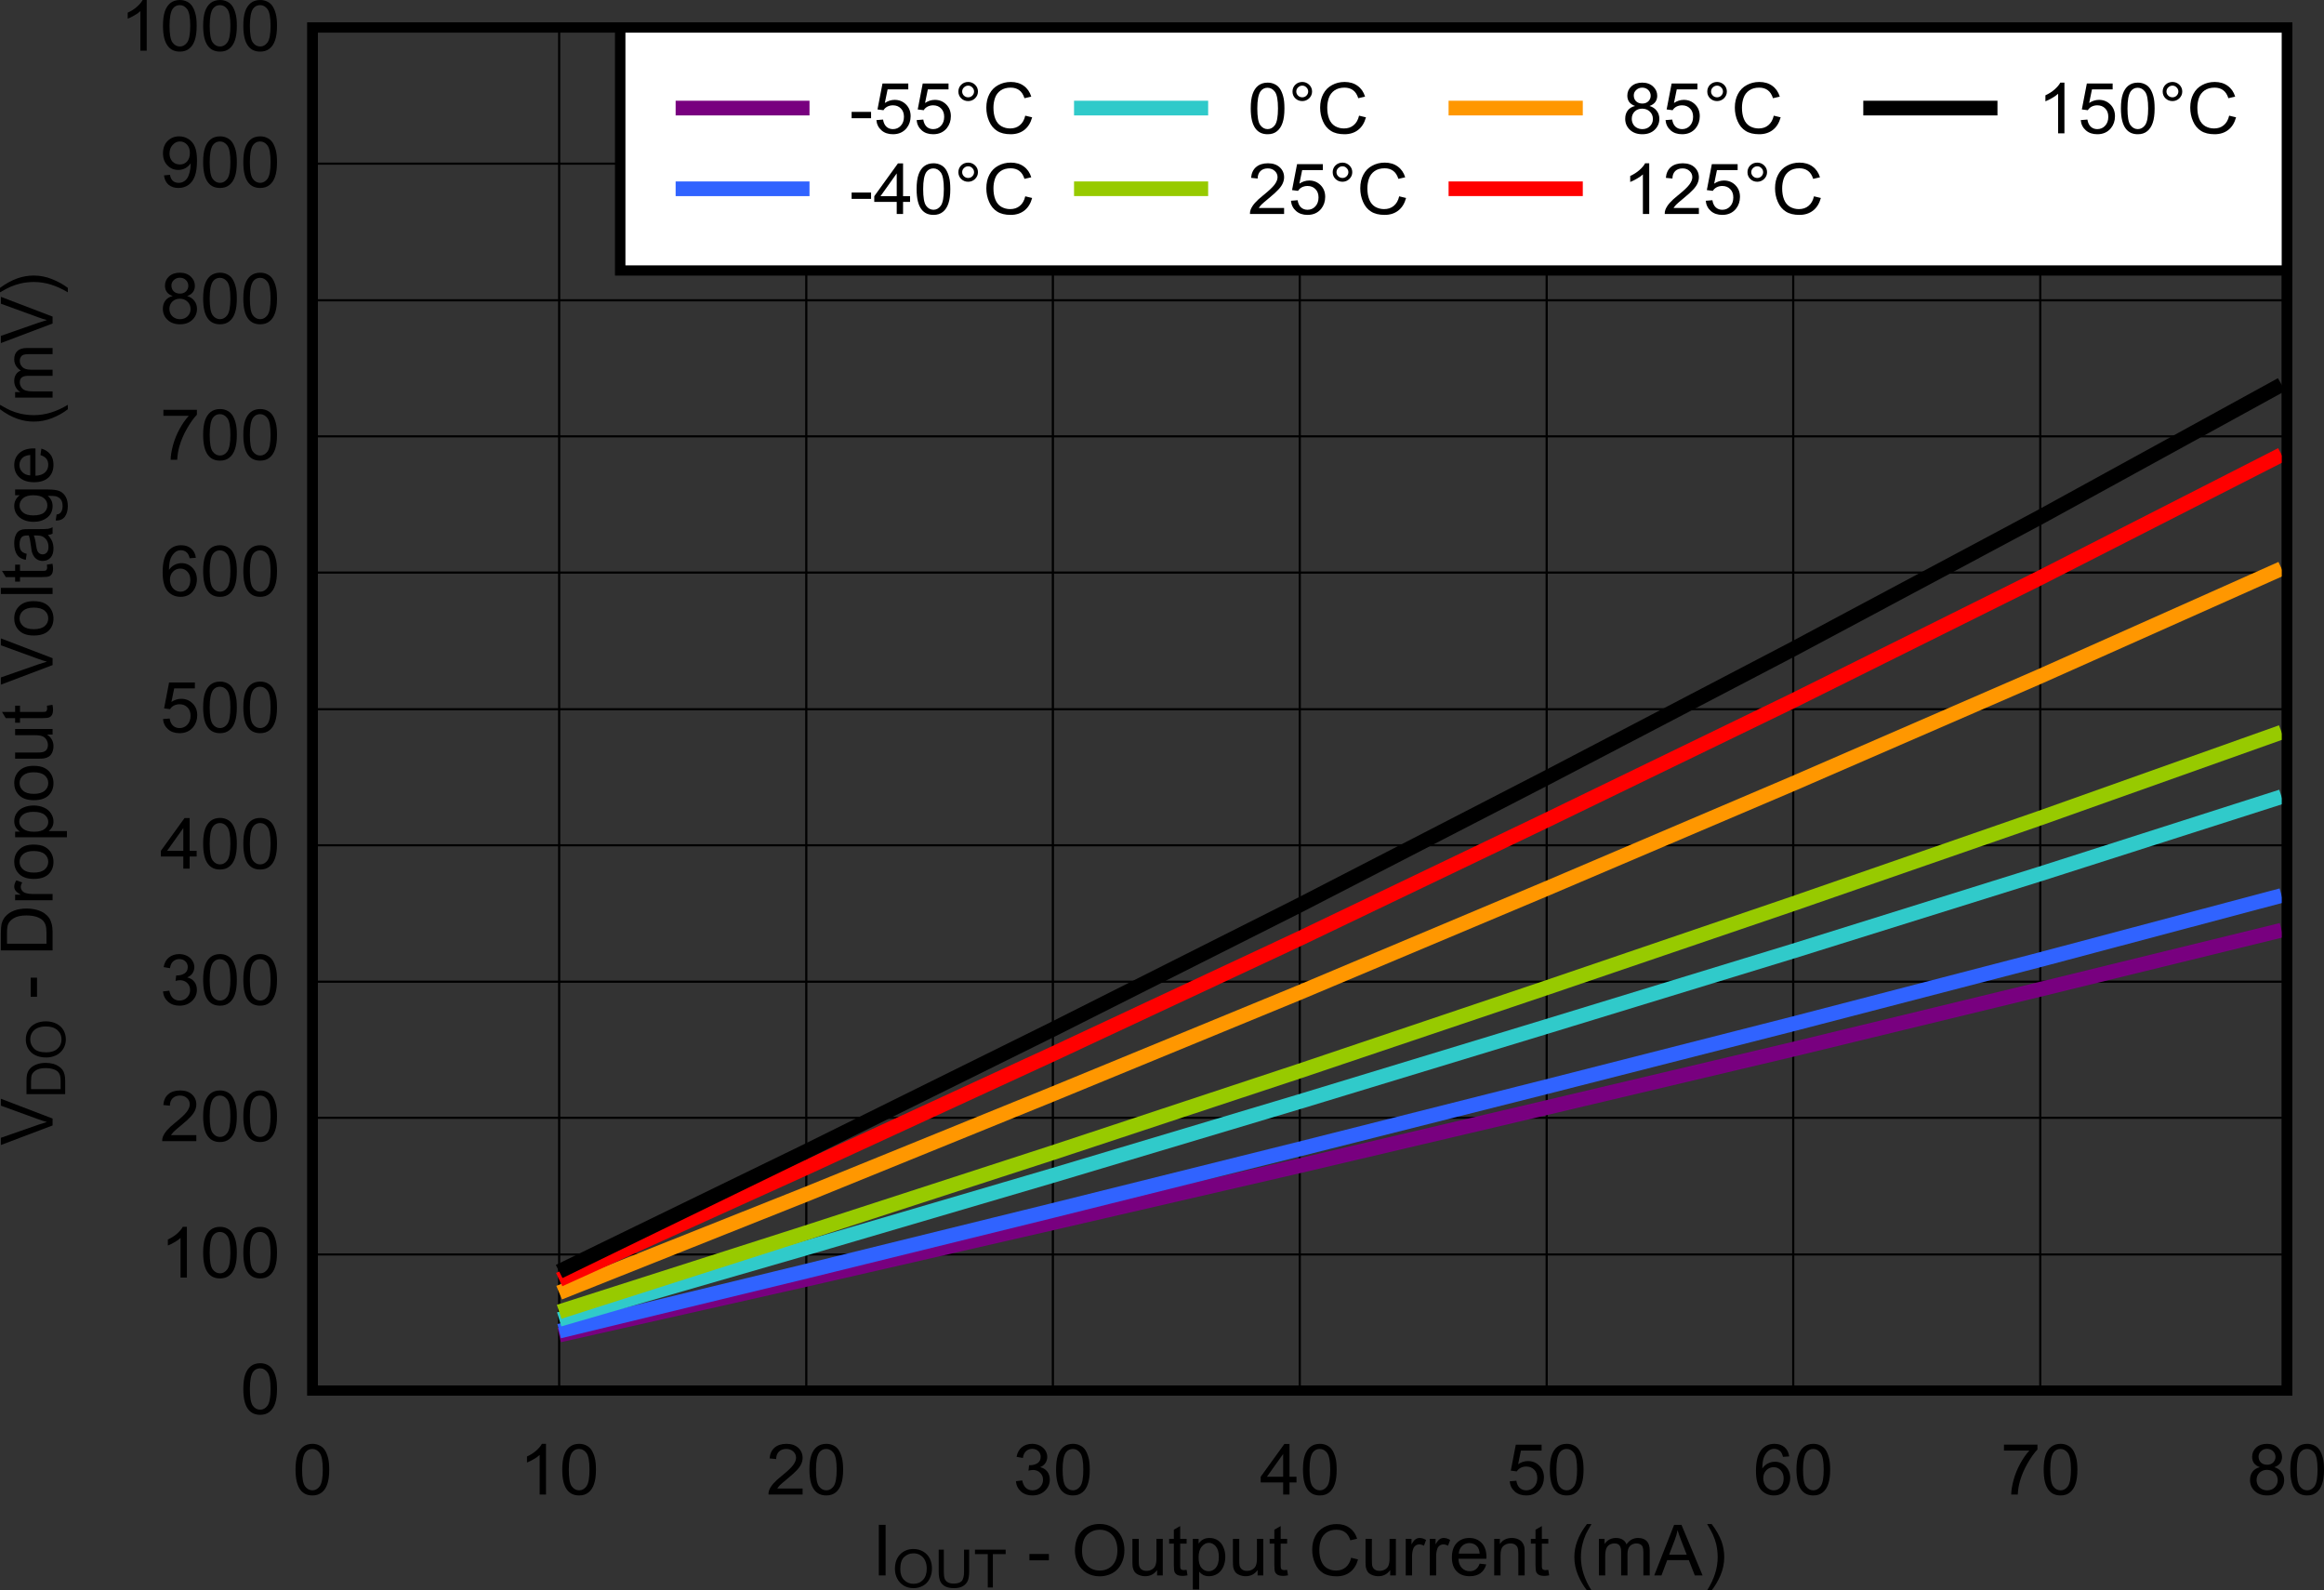 <?xml version="1.0" encoding="UTF-8" standalone="no"?>
<svg
   xmlns:dc="http://purl.org/dc/elements/1.1/"
   xmlns:cc="http://creativecommons.org/ns#"
   xmlns:rdf="http://www.w3.org/1999/02/22-rdf-syntax-ns#"
   xmlns:svg="http://www.w3.org/2000/svg"
   xmlns="http://www.w3.org/2000/svg"
   xmlns:xlink="http://www.w3.org/1999/xlink"
   xmlns:sodipodi="http://sodipodi.sourceforge.net/DTD/sodipodi-0.dtd"
   xmlns:inkscape="http://www.inkscape.org/namespaces/inkscape"
   sodipodi:docname="D003_TPS715X.pdf"
   id="svg584"
   version="1.2"
   viewBox="0 0 326.564 223.417"
   height="223.417pt"
   width="326.564pt">
  <rect x="0" y="0" width="326.564" height="223.417" fill="#333333" stroke="none"/>
  <sodipodi:namedview
     id="namedview586"
     inkscape:window-height="480"
     inkscape:window-width="640"
     inkscape:pageshadow="2"
     inkscape:pageopacity="0"
     guidetolerance="10"
     gridtolerance="10"
     objecttolerance="10"
     borderopacity="1"
     bordercolor="#666666"
     pagecolor="#ffffff" />
  <defs
     id="defs157">
    <g
       id="g155">
      <symbol
         id="glyph0-0"
         overflow="visible">
        <path
           inkscape:connector-curvature="0"
           id="path2"
           d="M 1.266,0 V -6.203 H 6.344 V 0 Z m 0.156,-0.156 H 6.188 V -6.047 H 1.422 Z m 0,0"
           style="stroke:none" />
      </symbol>
      <symbol
         id="glyph0-1"
         overflow="visible">
        <path
           inkscape:connector-curvature="0"
           id="path5"
           d="M 0.953,0 V -7.109 H 1.906 V 0 Z m 0,0"
           style="stroke:none" />
      </symbol>
      <symbol
         id="glyph0-2"
         overflow="visible">
        <path
           inkscape:connector-curvature="0"
           id="path8"
           d=""
           style="stroke:none" />
      </symbol>
      <symbol
         id="glyph0-3"
         overflow="visible">
        <path
           inkscape:connector-curvature="0"
           id="path11"
           d="M 0.328,-2.125 V -3.016 H 3.062 V -2.125 Z m 0,0"
           style="stroke:none" />
      </symbol>
      <symbol
         id="glyph0-4"
         overflow="visible">
        <path
           inkscape:connector-curvature="0"
           id="path14"
           d="m 0.484,-3.453 c 0,-1.184 0.32,-2.113 0.969,-2.781 0.652,-0.664 1.492,-1 2.516,-1 0.676,0 1.281,0.164 1.812,0.484 0.539,0.312 0.953,0.754 1.234,1.312 0.277,0.555 0.422,1.184 0.422,1.891 0,0.719 -0.152,1.367 -0.453,1.938 -0.293,0.574 -0.711,1.008 -1.25,1.297 C 5.191,-0.02 4.602,0.125 3.969,0.125 3.281,0.125 2.664,-0.035 2.125,-0.359 1.594,-0.68 1.184,-1.125 0.906,-1.688 0.625,-2.246 0.484,-2.836 0.484,-3.453 Z m 1,0.016 c 0,0.855 0.234,1.527 0.703,2.016 0.465,0.492 1.062,0.734 1.781,0.734 0.715,0 1.312,-0.242 1.781,-0.734 0.465,-0.496 0.703,-1.207 0.703,-2.125 0,-0.57 -0.102,-1.07 -0.297,-1.5 C 5.957,-5.48 5.664,-5.82 5.281,-6.062 4.895,-6.301 4.461,-6.422 3.984,-6.422 c -0.688,0 -1.277,0.23 -1.766,0.688 -0.492,0.461 -0.734,1.227 -0.734,2.297 z m 0,0"
           style="stroke:none" />
      </symbol>
      <symbol
         id="glyph0-5"
         overflow="visible">
        <path
           inkscape:connector-curvature="0"
           id="path17"
           d="m 4.125,0 v -0.75 c -0.418,0.574 -0.977,0.859 -1.672,0.859 -0.312,0 -0.605,-0.059 -0.875,-0.172 C 1.305,-0.176 1.102,-0.32 0.969,-0.5 0.844,-0.676 0.754,-0.891 0.703,-1.141 0.672,-1.316 0.656,-1.586 0.656,-1.953 v -3.188 h 0.891 v 2.844 c 0,0.461 0.016,0.77 0.047,0.922 0.059,0.23 0.18,0.414 0.359,0.547 0.184,0.125 0.41,0.188 0.672,0.188 0.27,0 0.52,-0.062 0.75,-0.188 0.238,-0.133 0.406,-0.316 0.5,-0.547 0.102,-0.238 0.156,-0.578 0.156,-1.016 v -2.75 H 4.922 V 0 Z m 0,0"
           style="stroke:none" />
      </symbol>
      <symbol
         id="glyph0-6"
         overflow="visible">
        <path
           inkscape:connector-curvature="0"
           id="path20"
           d="M 2.625,-0.781 2.75,-0.016 C 2.5,0.035 2.273,0.062 2.078,0.062 1.754,0.062 1.496,0.012 1.312,-0.078 1.133,-0.18 1.008,-0.312 0.938,-0.469 0.863,-0.633 0.828,-0.977 0.828,-1.5 v -2.969 h -0.656 v -0.672 h 0.656 v -1.281 L 1.719,-6.938 v 1.797 H 2.625 V -4.469 H 1.719 v 3.016 c 0,0.25 0.016,0.414 0.047,0.484 0.027,0.062 0.082,0.117 0.156,0.156 0.07,0.043 0.176,0.062 0.312,0.062 0.09,0 0.223,-0.008 0.391,-0.031 z m 0,0"
           style="stroke:none" />
      </symbol>
      <symbol
         id="glyph0-7"
         overflow="visible">
        <path
           inkscape:connector-curvature="0"
           id="path23"
           d="m 0.672,1.969 v -7.109 h 0.812 V -4.469 C 1.668,-4.738 1.883,-4.938 2.125,-5.062 c 0.246,-0.133 0.547,-0.203 0.891,-0.203 0.445,0 0.844,0.117 1.188,0.344 0.34,0.23 0.598,0.555 0.766,0.969 0.176,0.406 0.266,0.855 0.266,1.344 0,0.523 -0.102,0.996 -0.297,1.422 C 4.75,-0.77 4.473,-0.445 4.109,-0.219 3.742,0 3.355,0.109 2.953,0.109 2.648,0.109 2.379,0.051 2.141,-0.062 1.91,-0.184 1.715,-0.344 1.562,-0.531 v 2.5 z m 0.812,-4.516 c 0,0.668 0.133,1.164 0.406,1.484 0.27,0.312 0.602,0.469 1,0.469 0.395,0 0.734,-0.16 1.016,-0.484 0.277,-0.332 0.422,-0.844 0.422,-1.531 0,-0.652 -0.145,-1.145 -0.422,-1.469 -0.273,-0.332 -0.602,-0.5 -0.984,-0.5 -0.375,0 -0.711,0.18 -1,0.531 -0.293,0.344 -0.438,0.848 -0.438,1.5 z m 0,0"
           style="stroke:none" />
      </symbol>
      <symbol
         id="glyph0-8"
         overflow="visible">
        <path
           inkscape:connector-curvature="0"
           id="path26"
           d="M 5.969,-2.484 6.938,-2.25 C 6.727,-1.477 6.363,-0.887 5.844,-0.484 5.32,-0.078 4.68,0.125 3.922,0.125 3.141,0.125 2.504,-0.031 2.016,-0.344 1.523,-0.652 1.148,-1.109 0.891,-1.703 0.629,-2.293 0.5,-2.93 0.5,-3.609 c 0,-0.738 0.145,-1.379 0.438,-1.922 0.289,-0.551 0.703,-0.969 1.234,-1.25 0.527,-0.289 1.117,-0.438 1.766,-0.438 0.727,0 1.336,0.184 1.828,0.547 0.496,0.355 0.848,0.863 1.047,1.516 L 5.859,-4.938 C 5.691,-5.457 5.445,-5.832 5.125,-6.062 4.801,-6.301 4.398,-6.422 3.922,-6.422 c -0.562,0 -1.035,0.133 -1.406,0.391 -0.375,0.262 -0.645,0.617 -0.797,1.062 C 1.57,-4.531 1.5,-4.074 1.5,-3.609 c 0,0.605 0.086,1.133 0.266,1.578 0.176,0.449 0.453,0.789 0.828,1.016 0.383,0.219 0.801,0.328 1.25,0.328 0.539,0 0.992,-0.148 1.359,-0.453 0.371,-0.301 0.629,-0.75 0.766,-1.344 z m 0,0"
           style="stroke:none" />
      </symbol>
      <symbol
         id="glyph0-9"
         overflow="visible">
        <path
           inkscape:connector-curvature="0"
           id="path29"
           d="m 0.656,0 v -5.141 h 0.812 v 0.781 c 0.195,-0.363 0.383,-0.602 0.562,-0.719 0.176,-0.121 0.367,-0.188 0.578,-0.188 0.301,0 0.602,0.098 0.906,0.281 l -0.297,0.812 C 3,-4.293 2.777,-4.359 2.562,-4.359 c -0.199,0 -0.379,0.059 -0.531,0.172 -0.156,0.117 -0.27,0.273 -0.328,0.469 -0.105,0.312 -0.156,0.66 -0.156,1.031 V 0 Z m 0,0"
           style="stroke:none" />
      </symbol>
      <symbol
         id="glyph0-10"
         overflow="visible">
        <path
           inkscape:connector-curvature="0"
           id="path32"
           d="m 4.281,-1.656 0.922,0.109 C 5.055,-1.016 4.785,-0.602 4.391,-0.312 3.992,-0.031 3.488,0.109 2.875,0.109 c -0.773,0 -1.383,-0.227 -1.828,-0.688 C 0.598,-1.043 0.375,-1.695 0.375,-2.531 c 0,-0.863 0.223,-1.535 0.672,-2.016 0.457,-0.477 1.051,-0.719 1.781,-0.719 0.707,0 1.285,0.238 1.734,0.703 0.445,0.469 0.672,1.133 0.672,1.984 0,0.055 -0.008,0.133 -0.016,0.234 H 1.297 c 0.027,0.562 0.191,0.996 0.484,1.297 0.301,0.305 0.672,0.453 1.109,0.453 0.32,0 0.598,-0.082 0.828,-0.25 0.238,-0.176 0.426,-0.445 0.562,-0.812 z M 1.344,-3.062 h 2.938 C 4.238,-3.496 4.129,-3.828 3.953,-4.047 c -0.293,-0.332 -0.664,-0.5 -1.109,-0.5 -0.406,0 -0.754,0.137 -1.031,0.406 -0.281,0.273 -0.441,0.633 -0.469,1.078 z m 0,0"
           style="stroke:none" />
      </symbol>
      <symbol
         id="glyph0-11"
         overflow="visible">
        <path
           inkscape:connector-curvature="0"
           id="path35"
           d="M 0.672,0 V -5.141 H 1.469 v 0.734 c 0.383,-0.57 0.945,-0.859 1.688,-0.859 0.309,0 0.598,0.059 0.859,0.172 0.27,0.117 0.469,0.262 0.594,0.438 0.133,0.18 0.234,0.395 0.297,0.641 0.027,0.168 0.047,0.457 0.047,0.859 V 0 H 4.062 v -3.125 c 0,-0.352 -0.039,-0.617 -0.109,-0.797 C 3.879,-4.098 3.754,-4.238 3.578,-4.344 3.398,-4.445 3.191,-4.5 2.953,-4.5 2.578,-4.5 2.246,-4.379 1.969,-4.141 1.695,-3.91 1.562,-3.465 1.562,-2.812 V 0 Z m 0,0"
           style="stroke:none" />
      </symbol>
      <symbol
         id="glyph0-12"
         overflow="visible">
        <path
           inkscape:connector-curvature="0"
           id="path38"
           d="M 2.375,2.094 C 1.883,1.477 1.465,0.762 1.125,-0.047 0.781,-0.855 0.609,-1.703 0.609,-2.578 0.609,-3.336 0.738,-4.07 1,-4.781 c 0.289,-0.809 0.75,-1.625 1.375,-2.438 H 3.016 C 2.617,-6.551 2.352,-6.07 2.219,-5.781 2.02,-5.332 1.863,-4.867 1.75,-4.391 1.602,-3.785 1.531,-3.176 1.531,-2.562 c 0,1.555 0.492,3.102 1.484,4.656 z m 0,0"
           style="stroke:none" />
      </symbol>
      <symbol
         id="glyph0-13"
         overflow="visible">
        <path
           inkscape:connector-curvature="0"
           id="path41"
           d="M 0.672,0 V -5.141 H 1.469 v 0.719 C 1.633,-4.668 1.852,-4.875 2.125,-5.031 c 0.277,-0.152 0.594,-0.234 0.938,-0.234 0.395,0 0.719,0.086 0.969,0.25 0.246,0.156 0.422,0.379 0.516,0.656 0.414,-0.602 0.957,-0.906 1.625,-0.906 0.527,0 0.938,0.148 1.219,0.438 0.277,0.281 0.422,0.715 0.422,1.297 V 0 H 6.922 v -3.234 c 0,-0.352 -0.035,-0.602 -0.094,-0.75 -0.055,-0.152 -0.16,-0.281 -0.312,-0.375 C 6.359,-4.449 6.18,-4.5 5.984,-4.5 c -0.375,0 -0.691,0.121 -0.938,0.359 C 4.805,-3.898 4.688,-3.512 4.688,-2.984 V 0 H 3.797 v -3.344 c 0,-0.383 -0.074,-0.672 -0.219,-0.859 C 3.43,-4.398 3.191,-4.5 2.859,-4.5 c -0.25,0 -0.488,0.066 -0.703,0.188 C 1.945,-4.188 1.793,-3.996 1.703,-3.75 1.609,-3.5 1.562,-3.137 1.562,-2.672 V 0 Z m 0,0"
           style="stroke:none" />
      </symbol>
      <symbol
         id="glyph0-14"
         overflow="visible">
        <path
           inkscape:connector-curvature="0"
           id="path44"
           d="M -0.016,0 2.781,-7.109 H 3.812 L 6.781,0 H 5.688 L 4.844,-2.156 H 1.812 L 1,0 Z m 2.094,-2.922 h 2.469 L 3.781,-4.891 C 3.551,-5.48 3.379,-5.973 3.266,-6.359 3.18,-5.898 3.051,-5.445 2.875,-5 Z m 0,0"
           style="stroke:none" />
      </symbol>
      <symbol
         id="glyph0-15"
         overflow="visible">
        <path
           inkscape:connector-curvature="0"
           id="path47"
           d="M 1.25,2.094 H 0.609 C 1.598,0.539 2.094,-1.008 2.094,-2.562 2.094,-3.176 2.023,-3.781 1.891,-4.375 1.773,-4.852 1.613,-5.316 1.406,-5.766 1.281,-6.055 1.012,-6.539 0.609,-7.219 H 1.25 c 0.621,0.812 1.086,1.629 1.391,2.438 0.246,0.711 0.375,1.445 0.375,2.203 0,0.875 -0.176,1.723 -0.516,2.531 C 2.156,0.762 1.738,1.477 1.25,2.094 Z m 0,0"
           style="stroke:none" />
      </symbol>
      <symbol
         id="glyph0-16"
         overflow="visible">
        <path
           inkscape:connector-curvature="0"
           id="path50"
           d="m 0.422,-3.5 c 0,-0.84 0.086,-1.52 0.266,-2.031 C 0.863,-6.039 1.125,-6.43 1.469,-6.703 1.82,-6.98 2.266,-7.125 2.797,-7.125 c 0.383,0 0.723,0.082 1.016,0.234 0.301,0.148 0.547,0.367 0.734,0.656 0.184,0.293 0.332,0.648 0.438,1.062 0.113,0.406 0.172,0.965 0.172,1.672 0,0.836 -0.09,1.508 -0.266,2.016 -0.168,0.512 -0.43,0.91 -0.781,1.188 C 3.766,-0.016 3.324,0.125 2.797,0.125 2.086,0.125 1.535,-0.117 1.141,-0.609 0.66,-1.199 0.422,-2.164 0.422,-3.5 Z m 0.922,0 c 0,1.168 0.133,1.945 0.406,2.328 0.277,0.387 0.629,0.578 1.047,0.578 0.402,0 0.75,-0.191 1.031,-0.578 C 4.105,-1.566 4.25,-2.344 4.25,-3.5 4.25,-4.664 4.105,-5.441 3.828,-5.828 3.547,-6.211 3.195,-6.406 2.781,-6.406 c -0.406,0 -0.738,0.168 -0.984,0.5 C 1.492,-5.469 1.344,-4.664 1.344,-3.5 Z m 0,0"
           style="stroke:none" />
      </symbol>
      <symbol
         id="glyph0-17"
         overflow="visible">
        <path
           inkscape:connector-curvature="0"
           id="path53"
           d="M 3.781,0 H 2.891 V -5.562 C 2.672,-5.352 2.383,-5.148 2.031,-4.953 1.688,-4.754 1.379,-4.602 1.109,-4.5 V -5.344 C 1.605,-5.57 2.039,-5.848 2.406,-6.172 2.777,-6.504 3.047,-6.82 3.203,-7.125 H 3.781 Z m 0,0"
           style="stroke:none" />
      </symbol>
      <symbol
         id="glyph0-18"
         overflow="visible">
        <path
           inkscape:connector-curvature="0"
           id="path56"
           d="M 5.109,-0.844 V 0 H 0.312 C 0.301,-0.207 0.332,-0.41 0.406,-0.609 0.527,-0.918 0.727,-1.234 1,-1.547 1.27,-1.855 1.66,-2.219 2.172,-2.625 2.961,-3.258 3.492,-3.758 3.766,-4.125 4.043,-4.496 4.188,-4.848 4.188,-5.172 c 0,-0.352 -0.133,-0.645 -0.391,-0.875 -0.25,-0.238 -0.582,-0.359 -0.984,-0.359 -0.43,0 -0.773,0.129 -1.031,0.375 -0.25,0.25 -0.383,0.602 -0.391,1.047 L 0.469,-5.078 C 0.527,-5.742 0.766,-6.25 1.172,-6.594 1.586,-6.945 2.145,-7.125 2.844,-7.125 c 0.695,0 1.25,0.191 1.656,0.562 0.402,0.375 0.609,0.848 0.609,1.406 0,0.281 -0.066,0.566 -0.188,0.844 -0.117,0.273 -0.316,0.559 -0.594,0.859 -0.273,0.305 -0.73,0.723 -1.375,1.25 -0.531,0.438 -0.879,0.738 -1.031,0.891 -0.148,0.156 -0.273,0.316 -0.375,0.469 z m 0,0"
           style="stroke:none" />
      </symbol>
      <symbol
         id="glyph0-19"
         overflow="visible">
        <path
           inkscape:connector-curvature="0"
           id="path59"
           d="M 0.422,-1.875 1.312,-1.984 c 0.102,0.492 0.281,0.848 0.531,1.062 0.246,0.219 0.551,0.328 0.906,0.328 0.414,0 0.766,-0.141 1.047,-0.422 0.289,-0.289 0.438,-0.645 0.438,-1.062 0,-0.395 -0.137,-0.723 -0.406,-0.984 C 3.566,-3.32 3.227,-3.453 2.812,-3.453 c -0.168,0 -0.379,0.035 -0.625,0.094 L 2.281,-4.125 c 0.059,0 0.113,0 0.156,0 0.371,0 0.711,-0.094 1.016,-0.281 0.301,-0.195 0.453,-0.5 0.453,-0.906 0,-0.309 -0.113,-0.57 -0.328,-0.781 -0.219,-0.215 -0.508,-0.328 -0.859,-0.328 -0.344,0 -0.637,0.113 -0.875,0.328 -0.23,0.211 -0.379,0.527 -0.438,0.953 L 0.516,-5.297 C 0.617,-5.879 0.863,-6.328 1.25,-6.641 1.645,-6.961 2.129,-7.125 2.703,-7.125 c 0.395,0 0.758,0.086 1.094,0.25 0.332,0.168 0.586,0.398 0.766,0.688 0.176,0.281 0.266,0.586 0.266,0.906 0,0.305 -0.086,0.586 -0.25,0.844 -0.168,0.25 -0.418,0.449 -0.75,0.594 0.426,0.094 0.758,0.301 1,0.609 0.238,0.305 0.359,0.684 0.359,1.141 0,0.617 -0.238,1.145 -0.703,1.578 C 4.023,-0.086 3.441,0.125 2.734,0.125 2.098,0.125 1.566,-0.055 1.141,-0.422 0.723,-0.793 0.48,-1.281 0.422,-1.875 Z m 0,0"
           style="stroke:none" />
      </symbol>
      <symbol
         id="glyph0-20"
         overflow="visible">
        <path
           inkscape:connector-curvature="0"
           id="path62"
           d="M 3.281,0 V -1.703 H 0.125 V -2.5 l 3.328,-4.609 h 0.719 V -2.5 H 5.156 v 0.797 H 4.172 V 0 Z m 0,-2.5 V -5.703 L 1,-2.5 Z m 0,0"
           style="stroke:none" />
      </symbol>
      <symbol
         id="glyph0-21"
         overflow="visible">
        <path
           inkscape:connector-curvature="0"
           id="path65"
           d="m 0.422,-1.859 0.938,-0.078 c 0.07,0.449 0.234,0.789 0.484,1.016 0.246,0.219 0.551,0.328 0.906,0.328 0.434,0 0.801,-0.156 1.094,-0.469 0.301,-0.32 0.453,-0.742 0.453,-1.266 0,-0.496 -0.148,-0.891 -0.438,-1.172 C 3.578,-3.789 3.207,-3.938 2.75,-3.938 c -0.293,0 -0.559,0.066 -0.797,0.188 -0.23,0.125 -0.41,0.293 -0.531,0.5 L 0.578,-3.359 1.281,-7 h 3.625 v 0.828 H 2 l -0.391,1.906 c 0.434,-0.289 0.895,-0.438 1.375,-0.438 0.633,0 1.164,0.215 1.594,0.641 0.434,0.43 0.656,0.98 0.656,1.656 0,0.648 -0.191,1.207 -0.562,1.672 C 4.203,-0.16 3.559,0.125 2.75,0.125 c -0.656,0 -1.195,-0.18 -1.609,-0.547 -0.418,-0.363 -0.66,-0.844 -0.719,-1.438 z m 0,0"
           style="stroke:none" />
      </symbol>
      <symbol
         id="glyph0-22"
         overflow="visible">
        <path
           inkscape:connector-curvature="0"
           id="path68"
           d="m 5.047,-5.359 -0.875,0.062 c -0.086,-0.34 -0.199,-0.594 -0.344,-0.75 -0.242,-0.246 -0.539,-0.375 -0.891,-0.375 -0.281,0 -0.535,0.082 -0.75,0.234 -0.281,0.211 -0.508,0.508 -0.672,0.891 -0.156,0.375 -0.242,0.926 -0.25,1.641 C 1.48,-3.977 1.75,-4.219 2.062,-4.375 c 0.309,-0.152 0.633,-0.234 0.969,-0.234 0.59,0 1.098,0.215 1.516,0.641 0.426,0.43 0.641,0.98 0.641,1.656 0,0.449 -0.102,0.867 -0.297,1.25 -0.199,0.387 -0.473,0.684 -0.812,0.891 C 3.734,0.023 3.34,0.125 2.906,0.125 2.164,0.125 1.555,-0.141 1.078,-0.672 0.609,-1.211 0.375,-2.098 0.375,-3.328 0.375,-4.691 0.633,-5.688 1.156,-6.312 1.613,-6.852 2.223,-7.125 2.984,-7.125 c 0.57,0 1.039,0.16 1.406,0.469 0.363,0.312 0.582,0.746 0.656,1.297 z m -3.641,3.062 c 0,0.305 0.062,0.59 0.188,0.859 0.133,0.273 0.316,0.48 0.547,0.625 0.238,0.148 0.488,0.219 0.75,0.219 0.371,0 0.695,-0.145 0.969,-0.438 0.27,-0.301 0.406,-0.707 0.406,-1.219 0,-0.488 -0.137,-0.875 -0.406,-1.156 -0.262,-0.289 -0.598,-0.438 -1,-0.438 -0.406,0 -0.754,0.148 -1.031,0.438 C 1.547,-3.125 1.406,-2.754 1.406,-2.297 Z m 0,0"
           style="stroke:none" />
      </symbol>
      <symbol
         id="glyph0-23"
         overflow="visible">
        <path
           inkscape:connector-curvature="0"
           id="path71"
           d="m 0.484,-6.172 v -0.844 H 5.188 v 0.688 C 4.727,-5.848 4.27,-5.207 3.812,-4.406 3.352,-3.613 2.996,-2.793 2.75,-1.953 2.57,-1.359 2.461,-0.707 2.422,0 H 1.5 C 1.508,-0.559 1.617,-1.238 1.828,-2.031 2.043,-2.82 2.352,-3.582 2.75,-4.312 3.152,-5.051 3.586,-5.672 4.047,-6.172 Z m 0,0"
           style="stroke:none" />
      </symbol>
      <symbol
         id="glyph0-24"
         overflow="visible">
        <path
           inkscape:connector-curvature="0"
           id="path74"
           d="M 1.797,-3.844 C 1.422,-3.977 1.145,-4.164 0.969,-4.406 0.789,-4.652 0.703,-4.953 0.703,-5.297 c 0,-0.52 0.188,-0.953 0.562,-1.297 0.383,-0.352 0.895,-0.531 1.531,-0.531 0.633,0 1.145,0.184 1.531,0.547 0.383,0.355 0.578,0.789 0.578,1.297 0,0.336 -0.09,0.629 -0.266,0.875 -0.18,0.242 -0.449,0.43 -0.812,0.562 0.445,0.137 0.785,0.367 1.016,0.688 0.238,0.312 0.359,0.691 0.359,1.125 0,0.605 -0.223,1.117 -0.656,1.531 C 4.109,-0.082 3.527,0.125 2.812,0.125 2.094,0.125 1.508,-0.082 1.062,-0.5 0.625,-0.914 0.406,-1.43 0.406,-2.047 c 0,-0.465 0.117,-0.859 0.359,-1.172 0.238,-0.309 0.582,-0.52 1.031,-0.625 z m -0.188,-1.484 c 0,0.336 0.109,0.613 0.328,0.828 0.227,0.211 0.52,0.312 0.875,0.312 0.34,0 0.625,-0.102 0.844,-0.312 0.215,-0.215 0.328,-0.477 0.328,-0.781 0,-0.32 -0.117,-0.594 -0.344,-0.812 -0.219,-0.215 -0.504,-0.328 -0.844,-0.328 -0.336,0 -0.617,0.113 -0.844,0.328 -0.23,0.211 -0.344,0.465 -0.344,0.766 z m -0.281,3.281 c 0,0.25 0.055,0.492 0.172,0.719 0.121,0.23 0.305,0.414 0.547,0.547 0.238,0.125 0.492,0.188 0.766,0.188 0.426,0 0.781,-0.133 1.062,-0.406 0.277,-0.27 0.422,-0.609 0.422,-1.016 0,-0.426 -0.148,-0.773 -0.438,-1.047 -0.281,-0.27 -0.645,-0.406 -1.078,-0.406 -0.418,0 -0.77,0.137 -1.047,0.406 -0.273,0.273 -0.406,0.613 -0.406,1.016 z m 0,0"
           style="stroke:none" />
      </symbol>
      <symbol
         id="glyph0-25"
         overflow="visible">
        <path
           inkscape:connector-curvature="0"
           id="path77"
           d="M 0.562,-1.641 1.406,-1.719 c 0.07,0.398 0.211,0.684 0.422,0.859 0.207,0.18 0.473,0.266 0.797,0.266 0.27,0 0.508,-0.062 0.719,-0.188 0.207,-0.121 0.375,-0.285 0.5,-0.484 C 3.977,-1.473 4.086,-1.75 4.172,-2.094 4.262,-2.445 4.312,-2.805 4.312,-3.172 c 0,-0.027 0,-0.086 0,-0.172 -0.18,0.281 -0.426,0.512 -0.734,0.688 -0.312,0.168 -0.648,0.25 -1,0.25 -0.605,0 -1.117,-0.211 -1.531,-0.641 -0.418,-0.426 -0.625,-0.988 -0.625,-1.688 0,-0.715 0.211,-1.297 0.641,-1.734 C 1.496,-6.902 2.047,-7.125 2.703,-7.125 3.18,-7.125 3.613,-6.996 4,-6.75 c 0.395,0.242 0.691,0.598 0.891,1.062 0.207,0.461 0.312,1.121 0.312,1.984 0,0.918 -0.105,1.648 -0.312,2.188 C 4.691,-0.984 4.395,-0.574 4,-0.297 3.602,-0.016 3.133,0.125 2.594,0.125 c -0.562,0 -1.027,-0.148 -1.391,-0.453 -0.355,-0.309 -0.57,-0.75 -0.641,-1.312 z M 4.203,-4.781 c 0,-0.496 -0.137,-0.895 -0.406,-1.188 -0.273,-0.289 -0.602,-0.438 -0.984,-0.438 -0.398,0 -0.742,0.164 -1.031,0.484 -0.293,0.312 -0.438,0.723 -0.438,1.219 0,0.449 0.133,0.82 0.406,1.109 0.277,0.281 0.629,0.422 1.047,0.422 0.402,0 0.738,-0.141 1,-0.422 0.27,-0.289 0.406,-0.688 0.406,-1.188 z m 0,0"
           style="stroke:none" />
      </symbol>
      <symbol
         id="glyph0-26"
         overflow="visible">
        <path
           inkscape:connector-curvature="0"
           id="path80"
           d="m 0.641,-5.875 c 0,-0.371 0.129,-0.691 0.391,-0.953 0.27,-0.258 0.598,-0.391 0.984,-0.391 0.371,0 0.695,0.133 0.969,0.391 0.27,0.262 0.406,0.582 0.406,0.953 0,0.367 -0.137,0.684 -0.406,0.953 -0.273,0.262 -0.598,0.391 -0.969,0.391 -0.387,0 -0.715,-0.129 -0.984,-0.391 C 0.77,-5.18 0.641,-5.5 0.641,-5.875 Z m 0.531,0 c 0,0.219 0.082,0.414 0.25,0.578 0.164,0.156 0.363,0.234 0.594,0.234 0.227,0 0.422,-0.078 0.578,-0.234 0.164,-0.164 0.25,-0.359 0.25,-0.578 0,-0.227 -0.086,-0.422 -0.25,-0.578 -0.156,-0.164 -0.352,-0.25 -0.578,-0.25 -0.23,0 -0.43,0.086 -0.594,0.25 -0.168,0.156 -0.25,0.352 -0.25,0.578 z m 0,0"
           style="stroke:none" />
      </symbol>
      <symbol
         id="glyph1-0"
         overflow="visible">
        <path
           inkscape:connector-curvature="0"
           id="path83"
           d="M 0.953,0 V -4.641 H 4.75 V 0 Z M 1.062,-0.109 H 4.625 v -4.406 H 1.062 Z m 0,0"
           style="stroke:none" />
      </symbol>
      <symbol
         id="glyph1-1"
         overflow="visible">
        <path
           inkscape:connector-curvature="0"
           id="path86"
           d="m 0.359,-2.594 c 0,-0.871 0.242,-1.562 0.734,-2.062 0.488,-0.496 1.113,-0.75 1.875,-0.75 0.496,0 0.953,0.121 1.359,0.359 0.402,0.23 0.711,0.555 0.922,0.969 0.207,0.418 0.312,0.895 0.312,1.422 0,0.543 -0.117,1.027 -0.344,1.453 C 5,-0.773 4.684,-0.449 4.281,-0.234 3.875,-0.016 3.434,0.094 2.969,0.094 c -0.512,0 -0.973,-0.117 -1.375,-0.359 -0.406,-0.246 -0.715,-0.582 -0.922,-1 C 0.461,-1.68 0.359,-2.125 0.359,-2.594 Z m 0.75,0.016 c 0,0.648 0.176,1.152 0.531,1.516 0.352,0.367 0.797,0.547 1.328,0.547 0.539,0 0.984,-0.18 1.328,-0.547 0.352,-0.371 0.531,-0.906 0.531,-1.594 0,-0.426 -0.082,-0.801 -0.234,-1.125 -0.148,-0.32 -0.367,-0.57 -0.656,-0.75 -0.281,-0.176 -0.605,-0.266 -0.969,-0.266 -0.512,0 -0.949,0.176 -1.312,0.516 -0.367,0.336 -0.547,0.902 -0.547,1.703 z m 0,0"
           style="stroke:none" />
      </symbol>
      <symbol
         id="glyph1-2"
         overflow="visible">
        <path
           inkscape:connector-curvature="0"
           id="path89"
           d="M 4.156,-5.312 H 4.875 V -2.25 c 0,0.543 -0.066,0.973 -0.188,1.281 -0.125,0.312 -0.352,0.57 -0.672,0.766 C 3.691,-0.004 3.27,0.094 2.75,0.094 2.238,0.094 1.82,0.008 1.5,-0.156 1.176,-0.332 0.941,-0.582 0.797,-0.906 0.66,-1.238 0.594,-1.688 0.594,-2.25 V -5.312 H 1.312 V -2.25 c 0,0.469 0.039,0.816 0.125,1.031 0.09,0.211 0.242,0.379 0.453,0.5 0.215,0.117 0.484,0.172 0.797,0.172 0.527,0 0.906,-0.113 1.125,-0.344 C 4.039,-1.129 4.156,-1.582 4.156,-2.25 Z m 0,0"
           style="stroke:none" />
      </symbol>
      <symbol
         id="glyph1-3"
         overflow="visible">
        <path
           inkscape:connector-curvature="0"
           id="path92"
           d="M 1.969,0 V -4.688 H 0.172 v -0.625 h 4.312 v 0.625 H 2.688 V 0 Z m 0,0"
           style="stroke:none" />
      </symbol>
      <symbol
         id="glyph2-0"
         overflow="visible">
        <path
           inkscape:connector-curvature="0"
           id="path95"
           d="m 0,-1.234 h -6.344 v -4.969 H 0 Z m -0.156,-0.156 v -4.656 H -6.188 v 4.656 z m 0,0"
           style="stroke:none" />
      </symbol>
      <symbol
         id="glyph2-1"
         overflow="visible">
        <path
           inkscape:connector-curvature="0"
           id="path98"
           d="m 0,-2.797 -7.266,2.75 V -1.062 l 5.281,-1.844 c 0.418,-0.145 0.816,-0.27 1.188,-0.375 -0.395,-0.102 -0.789,-0.227 -1.188,-0.375 l -5.281,-1.922 v -0.969 L 0,-3.766 Z m 0,0"
           style="stroke:none" />
      </symbol>
      <symbol
         id="glyph2-2"
         overflow="visible">
        <path
           inkscape:connector-curvature="0"
           id="path101"
           d=""
           style="stroke:none" />
      </symbol>
      <symbol
         id="glyph2-3"
         overflow="visible">
        <path
           inkscape:connector-curvature="0"
           id="path104"
           d="M -2.188,-0.312 H -3.078 V -3 H -2.188 Z m 0,0"
           style="stroke:none" />
      </symbol>
      <symbol
         id="glyph2-4"
         overflow="visible">
        <path
           inkscape:connector-curvature="0"
           id="path107"
           d="M 0,-0.766 H -7.266 V -3.219 c 0,-0.551 0.035,-0.969 0.094,-1.25 0.105,-0.414 0.285,-0.766 0.531,-1.047 0.324,-0.371 0.742,-0.656 1.25,-0.844 0.5,-0.184 1.074,-0.281 1.719,-0.281 0.555,0 1.043,0.066 1.469,0.188 0.43,0.125 0.785,0.289 1.062,0.484 0.273,0.199 0.492,0.418 0.656,0.656 0.156,0.23 0.277,0.512 0.359,0.844 C -0.039,-4.133 0,-3.754 0,-3.328 Z m -0.859,-0.938 V -3.219 c 0,-0.465 -0.039,-0.832 -0.125,-1.094 -0.09,-0.27 -0.223,-0.488 -0.391,-0.656 -0.215,-0.215 -0.52,-0.391 -0.906,-0.516 -0.383,-0.121 -0.852,-0.188 -1.406,-0.188 -0.758,0 -1.344,0.129 -1.75,0.375 -0.414,0.242 -0.691,0.539 -0.828,0.891 -0.09,0.25 -0.141,0.652 -0.141,1.203 v 1.5 z m 0,0"
           style="stroke:none" />
      </symbol>
      <symbol
         id="glyph2-5"
         overflow="visible">
        <path
           inkscape:connector-curvature="0"
           id="path110"
           d="m 0,-0.641 h -5.266 v -0.781 h 0.797 c -0.371,-0.207 -0.617,-0.395 -0.734,-0.562 -0.121,-0.164 -0.188,-0.352 -0.188,-0.562 0,-0.289 0.102,-0.586 0.297,-0.891 l 0.828,0.297 C -4.398,-2.922 -4.469,-2.707 -4.469,-2.5 c 0,0.188 0.066,0.363 0.188,0.516 0.117,0.148 0.277,0.258 0.484,0.328 0.312,0.094 0.664,0.141 1.047,0.141 H 0 Z m 0,0"
           style="stroke:none" />
      </symbol>
      <symbol
         id="glyph2-6"
         overflow="visible">
        <path
           inkscape:connector-curvature="0"
           id="path113"
           d="m -2.641,-0.328 c -0.965,0 -1.688,-0.266 -2.156,-0.797 -0.395,-0.434 -0.594,-0.973 -0.594,-1.609 0,-0.707 0.242,-1.285 0.719,-1.734 0.469,-0.457 1.129,-0.688 1.969,-0.688 0.68,0 1.211,0.105 1.594,0.312 0.387,0.199 0.691,0.488 0.906,0.859 0.215,0.375 0.328,0.793 0.328,1.25 0,0.719 -0.234,1.305 -0.703,1.75 -0.477,0.438 -1.164,0.656 -2.062,0.656 z m 0,-0.891 c 0.68,0 1.191,-0.145 1.531,-0.438 0.336,-0.289 0.5,-0.648 0.5,-1.078 0,-0.434 -0.164,-0.797 -0.5,-1.078 C -1.449,-4.102 -1.969,-4.25 -2.656,-4.25 c -0.652,0 -1.148,0.148 -1.484,0.438 -0.332,0.281 -0.5,0.645 -0.5,1.078 0,0.43 0.168,0.789 0.5,1.078 0.336,0.293 0.836,0.438 1.5,0.438 z m 0,0"
           style="stroke:none" />
      </symbol>
      <symbol
         id="glyph2-7"
         overflow="visible">
        <path
           inkscape:connector-curvature="0"
           id="path116"
           d="m 2.016,-0.656 h -7.281 v -0.797 h 0.688 c -0.27,-0.184 -0.473,-0.395 -0.609,-0.625 -0.133,-0.238 -0.203,-0.523 -0.203,-0.859 0,-0.434 0.121,-0.82 0.359,-1.156 0.23,-0.34 0.559,-0.598 0.984,-0.766 0.418,-0.176 0.879,-0.266 1.375,-0.266 0.543,0 1.035,0.102 1.469,0.297 0.43,0.188 0.758,0.465 0.984,0.828 0.227,0.355 0.344,0.73 0.344,1.125 0,0.293 -0.066,0.555 -0.188,0.781 -0.133,0.23 -0.297,0.418 -0.484,0.562 h 2.562 z m -4.625,-0.781 c 0.68,0 1.184,-0.133 1.516,-0.406 0.324,-0.27 0.484,-0.594 0.484,-0.969 0,-0.395 -0.164,-0.727 -0.5,-1 -0.34,-0.277 -0.863,-0.422 -1.562,-0.422 -0.676,0 -1.18,0.137 -1.516,0.406 -0.332,0.273 -0.5,0.598 -0.5,0.969 0,0.375 0.18,0.711 0.531,1 0.355,0.281 0.871,0.422 1.547,0.422 z m 0,0"
           style="stroke:none" />
      </symbol>
      <symbol
         id="glyph2-8"
         overflow="visible">
        <path
           inkscape:connector-curvature="0"
           id="path119"
           d="m 0,-4.031 h -0.781 c 0.605,0.406 0.906,0.957 0.906,1.641 0,0.305 -0.059,0.59 -0.172,0.859 -0.121,0.262 -0.273,0.457 -0.453,0.578 -0.184,0.125 -0.41,0.215 -0.672,0.266 C -1.348,-0.656 -1.625,-0.641 -2,-0.641 H -5.266 V -1.5 h 2.922 c 0.469,0 0.785,-0.02 0.938,-0.062 0.242,-0.051 0.43,-0.164 0.562,-0.344 0.125,-0.176 0.188,-0.395 0.188,-0.656 0,-0.258 -0.066,-0.504 -0.203,-0.734 C -0.992,-3.523 -1.176,-3.688 -1.406,-3.781 -1.645,-3.883 -1.988,-3.938 -2.438,-3.938 h -2.828 v -0.875 H 0 Z m 0,0"
           style="stroke:none" />
      </symbol>
      <symbol
         id="glyph2-9"
         overflow="visible">
        <path
           inkscape:connector-curvature="0"
           id="path122"
           d="m -0.797,-2.562 0.781,-0.125 c 0.051,0.25 0.078,0.473 0.078,0.656 0,0.324 -0.051,0.574 -0.141,0.75 -0.102,0.168 -0.238,0.289 -0.406,0.359 -0.164,0.074 -0.52,0.109 -1.062,0.109 h -3.031 v 0.641 h -0.688 V -0.812 h -1.312 l -0.531,-0.875 h 1.844 v -0.875 h 0.688 v 0.875 H -1.5 c 0.262,0 0.43,-0.008 0.5,-0.031 0.074,-0.027 0.133,-0.082 0.172,-0.156 0.043,-0.07 0.062,-0.172 0.062,-0.297 0,-0.102 -0.008,-0.234 -0.031,-0.391 z m 0,0"
           style="stroke:none" />
      </symbol>
      <symbol
         id="glyph2-10"
         overflow="visible">
        <path
           inkscape:connector-curvature="0"
           id="path125"
           d="M 0,-0.641 H -7.266 V -1.5 H 0 Z m 0,0"
           style="stroke:none" />
      </symbol>
      <symbol
         id="glyph2-11"
         overflow="visible">
        <path
           inkscape:connector-curvature="0"
           id="path128"
           d="m -0.656,-4.016 c 0.281,0.324 0.488,0.637 0.609,0.938 0.113,0.305 0.172,0.629 0.172,0.969 0,0.562 -0.141,0.996 -0.422,1.297 -0.289,0.305 -0.656,0.453 -1.094,0.453 -0.258,0 -0.492,-0.055 -0.703,-0.172 -0.215,-0.113 -0.391,-0.266 -0.516,-0.453 -0.121,-0.184 -0.223,-0.395 -0.297,-0.625 -0.039,-0.164 -0.082,-0.426 -0.125,-0.781 -0.082,-0.695 -0.188,-1.211 -0.312,-1.547 -0.121,0 -0.203,0 -0.234,0 -0.363,0 -0.617,0.082 -0.766,0.234 -0.195,0.23 -0.297,0.566 -0.297,1 0,0.406 0.074,0.711 0.219,0.906 0.148,0.199 0.41,0.348 0.781,0.438 l -0.125,0.844 c -0.371,-0.07 -0.676,-0.195 -0.906,-0.375 -0.227,-0.176 -0.406,-0.43 -0.531,-0.766 -0.121,-0.34 -0.188,-0.734 -0.188,-1.172 0,-0.434 0.059,-0.789 0.172,-1.062 C -5.113,-4.168 -4.98,-4.375 -4.828,-4.5 c 0.156,-0.133 0.363,-0.227 0.609,-0.281 0.156,-0.027 0.434,-0.047 0.828,-0.047 h 1.188 c 0.824,0 1.352,-0.016 1.578,-0.047 0.219,-0.039 0.43,-0.113 0.625,-0.219 v 0.906 c -0.184,0.094 -0.406,0.152 -0.656,0.172 z M -2.641,-3.938 c 0.137,0.312 0.246,0.789 0.328,1.422 0.055,0.355 0.117,0.613 0.188,0.766 0.062,0.148 0.164,0.262 0.297,0.344 0.125,0.086 0.27,0.125 0.422,0.125 0.23,0 0.43,-0.086 0.594,-0.266 0.156,-0.176 0.234,-0.438 0.234,-0.781 0,-0.332 -0.07,-0.629 -0.219,-0.891 -0.152,-0.258 -0.363,-0.453 -0.625,-0.578 C -1.617,-3.887 -1.914,-3.938 -2.312,-3.938 Z m 0,0"
           style="stroke:none" />
      </symbol>
      <symbol
         id="glyph2-12"
         overflow="visible">
        <path
           inkscape:connector-curvature="0"
           id="path131"
           d="m 0.438,-0.5 0.125,-0.844 c 0.27,-0.027 0.469,-0.129 0.594,-0.297 0.164,-0.215 0.25,-0.516 0.25,-0.891 0,-0.395 -0.086,-0.703 -0.25,-0.922 C 0.988,-3.668 0.754,-3.82 0.453,-3.906 0.273,-3.945 -0.102,-3.969 -0.688,-3.969 -0.227,-3.582 0,-3.105 0,-2.547 c 0,0.711 -0.258,1.262 -0.781,1.656 -0.52,0.387 -1.145,0.578 -1.875,0.578 -0.508,0 -0.973,-0.086 -1.391,-0.266 -0.426,-0.184 -0.754,-0.445 -0.984,-0.781 -0.238,-0.332 -0.359,-0.727 -0.359,-1.188 0,-0.602 0.258,-1.102 0.766,-1.5 h -0.641 v -0.812 h 4.547 c 0.82,0 1.406,0.086 1.75,0.25 0.34,0.168 0.613,0.43 0.812,0.781 0.195,0.355 0.297,0.789 0.297,1.297 0,0.617 -0.145,1.117 -0.422,1.5 C 1.438,-0.656 1.008,-0.477 0.438,-0.5 Z m -3.172,-0.719 c 0.699,0 1.211,-0.129 1.531,-0.391 0.312,-0.27 0.469,-0.609 0.469,-1.016 0,-0.395 -0.156,-0.727 -0.469,-1 -0.32,-0.277 -0.82,-0.422 -1.5,-0.422 -0.645,0 -1.129,0.145 -1.453,0.422 -0.32,0.281 -0.484,0.621 -0.484,1.016 0,0.387 0.164,0.715 0.484,0.984 0.324,0.273 0.801,0.406 1.422,0.406 z m 0,0"
           style="stroke:none" />
      </symbol>
      <symbol
         id="glyph2-13"
         overflow="visible">
        <path
           inkscape:connector-curvature="0"
           id="path134"
           d="m -1.703,-4.172 0.125,-0.906 c 0.531,0.148 0.949,0.414 1.25,0.797 0.305,0.375 0.453,0.867 0.453,1.469 0,0.75 -0.234,1.352 -0.703,1.797 -0.477,0.438 -1.148,0.656 -2.016,0.656 -0.883,0 -1.57,-0.223 -2.062,-0.672 -0.488,-0.445 -0.734,-1.023 -0.734,-1.734 0,-0.684 0.242,-1.25 0.719,-1.688 0.48,-0.434 1.16,-0.656 2.031,-0.656 0.055,0 0.133,0.008 0.234,0.016 v 3.828 c 0.586,-0.027 1.035,-0.188 1.344,-0.469 0.305,-0.289 0.453,-0.648 0.453,-1.078 0,-0.32 -0.082,-0.598 -0.25,-0.828 -0.176,-0.227 -0.457,-0.406 -0.844,-0.531 z m -1.438,2.859 v -2.875 c -0.434,0.043 -0.77,0.152 -1,0.328 -0.34,0.281 -0.516,0.645 -0.516,1.078 0,0.406 0.145,0.746 0.422,1.016 0.273,0.273 0.637,0.426 1.094,0.453 z m 0,0"
           style="stroke:none" />
      </symbol>
      <symbol
         id="glyph2-14"
         overflow="visible">
        <path
           inkscape:connector-curvature="0"
           id="path137"
           d="m 2.141,-2.328 c -0.625,0.492 -1.355,0.902 -2.188,1.234 -0.832,0.336 -1.695,0.5 -2.594,0.5 -0.777,0 -1.531,-0.125 -2.25,-0.375 -0.84,-0.289 -1.676,-0.742 -2.5,-1.359 v -0.625 c 0.688,0.398 1.18,0.66 1.469,0.781 0.461,0.199 0.934,0.355 1.422,0.469 0.625,0.137 1.254,0.203 1.875,0.203 1.586,0 3.172,-0.484 4.766,-1.453 z m 0,0"
           style="stroke:none" />
      </symbol>
      <symbol
         id="glyph2-15"
         overflow="visible">
        <path
           inkscape:connector-curvature="0"
           id="path140"
           d="M 0,-0.656 H -5.266 V -1.438 H -4.531 C -4.789,-1.59 -5,-1.805 -5.156,-2.078 -5.309,-2.348 -5.391,-2.656 -5.391,-3 c 0,-0.371 0.086,-0.68 0.25,-0.922 0.156,-0.246 0.383,-0.426 0.672,-0.531 -0.613,-0.402 -0.922,-0.93 -0.922,-1.578 0,-0.508 0.148,-0.898 0.438,-1.172 C -4.66,-7.48 -4.211,-7.625 -3.609,-7.625 H 0 v 0.859 h -3.312 c -0.363,0 -0.625,0.035 -0.781,0.094 -0.152,0.055 -0.281,0.16 -0.375,0.312 -0.09,0.148 -0.141,0.32 -0.141,0.516 0,0.367 0.129,0.668 0.375,0.906 0.242,0.242 0.633,0.359 1.172,0.359 H 0 v 0.859 h -3.422 c -0.395,0 -0.691,0.074 -0.891,0.219 -0.195,0.148 -0.297,0.383 -0.297,0.703 0,0.242 0.07,0.465 0.203,0.672 0.125,0.211 0.32,0.363 0.578,0.453 0.25,0.094 0.617,0.141 1.094,0.141 H 0 Z m 0,0"
           style="stroke:none" />
      </symbol>
      <symbol
         id="glyph2-16"
         overflow="visible">
        <path
           inkscape:connector-curvature="0"
           id="path143"
           d="m 2.141,-1.219 v 0.625 C 0.547,-1.559 -1.039,-2.047 -2.625,-2.047 c -0.621,0 -1.242,0.07 -1.859,0.203 -0.488,0.117 -0.961,0.273 -1.422,0.469 -0.301,0.125 -0.797,0.387 -1.484,0.781 v -0.625 c 0.824,-0.613 1.66,-1.066 2.5,-1.359 0.719,-0.246 1.473,-0.375 2.25,-0.375 0.898,0 1.762,0.176 2.594,0.516 0.832,0.336 1.562,0.742 2.188,1.219 z m 0,0"
           style="stroke:none" />
      </symbol>
      <symbol
         id="glyph3-0"
         overflow="visible">
        <path
           inkscape:connector-curvature="0"
           id="path146"
           d="m 0,-0.922 h -4.75 v -3.719 H 0 Z m -0.125,-0.125 v -3.469 h -4.5 v 3.469 z m 0,0"
           style="stroke:none" />
      </symbol>
      <symbol
         id="glyph3-1"
         overflow="visible">
        <path
           inkscape:connector-curvature="0"
           id="path149"
           d="M 0,-0.578 H -5.438 V -2.406 c 0,-0.402 0.027,-0.719 0.078,-0.938 0.074,-0.309 0.207,-0.57 0.391,-0.781 0.242,-0.277 0.555,-0.488 0.938,-0.625 0.375,-0.145 0.805,-0.219 1.281,-0.219 0.418,0 0.789,0.051 1.109,0.141 0.312,0.094 0.574,0.223 0.781,0.375 0.211,0.148 0.379,0.309 0.5,0.484 0.117,0.168 0.207,0.379 0.266,0.625 C -0.031,-3.094 0,-2.805 0,-2.484 Z M -0.641,-1.281 v -1.125 c 0,-0.352 -0.031,-0.629 -0.094,-0.828 -0.07,-0.195 -0.164,-0.359 -0.281,-0.484 -0.176,-0.164 -0.406,-0.289 -0.688,-0.375 -0.289,-0.09 -0.645,-0.141 -1.062,-0.141 -0.559,0 -0.992,0.098 -1.297,0.281 -0.309,0.18 -0.52,0.398 -0.625,0.656 -0.07,0.188 -0.109,0.492 -0.109,0.906 v 1.109 z m 0,0"
           style="stroke:none" />
      </symbol>
      <symbol
         id="glyph3-2"
         overflow="visible">
        <path
           inkscape:connector-curvature="0"
           id="path152"
           d="m -2.641,-0.359 c -0.902,0 -1.613,-0.234 -2.125,-0.703 -0.508,-0.477 -0.766,-1.094 -0.766,-1.844 0,-0.488 0.121,-0.926 0.359,-1.312 0.242,-0.395 0.574,-0.695 1,-0.906 0.43,-0.207 0.918,-0.312 1.469,-0.312 0.543,0 1.035,0.113 1.469,0.328 0.438,0.219 0.773,0.527 1,0.922 0.219,0.398 0.328,0.824 0.328,1.281 0,0.5 -0.125,0.949 -0.375,1.344 -0.246,0.398 -0.586,0.699 -1.016,0.906 -0.426,0.199 -0.875,0.297 -1.344,0.297 z m 0,-0.719 c 0.656,0 1.18,-0.172 1.562,-0.516 0.375,-0.34 0.562,-0.773 0.562,-1.297 0,-0.527 -0.191,-0.969 -0.578,-1.312 -0.383,-0.34 -0.926,-0.516 -1.625,-0.516 -0.434,0 -0.82,0.074 -1.156,0.219 -0.332,0.148 -0.586,0.363 -0.766,0.641 -0.176,0.281 -0.266,0.602 -0.266,0.953 0,0.5 0.18,0.934 0.531,1.297 0.344,0.355 0.926,0.531 1.734,0.531 z m 0,0"
           style="stroke:none" />
      </symbol>
    </g>
  </defs>
  <g
     transform="translate(-57.975,-66.849)"
     id="surface1">
    <g
       id="g161"
       style="fill:#000000;fill-opacity:1">
      <use
         height="100%"
         width="100%"
         id="use159"
         y="288.173"
         x="180.512"
         xlink:href="#glyph0-1" />
    </g>
    <g
       id="g167"
       style="fill:#000000;fill-opacity:1">
      <use
         height="100%"
         width="100%"
         id="use163"
         y="289.865"
         x="183.372"
         xlink:href="#glyph1-1" />
      <use
         height="100%"
         width="100%"
         id="use165"
         y="289.865"
         x="189.286"
         xlink:href="#glyph1-2" />
    </g>
    <g
       id="g171"
       style="fill:#000000;fill-opacity:1">
      <use
         height="100%"
         width="100%"
         id="use169"
         y="289.865"
         x="194.804"
         xlink:href="#glyph1-3" />
    </g>
    <g
       id="g177"
       style="fill:#000000;fill-opacity:1">
      <use
         height="100%"
         width="100%"
         id="use173"
         y="288.173"
         x="199.476"
         xlink:href="#glyph0-2" />
      <use
         height="100%"
         width="100%"
         id="use175"
         y="288.173"
         x="202.301"
         xlink:href="#glyph0-3" />
    </g>
    <g
       id="g211"
       style="fill:#000000;fill-opacity:1">
      <use
         height="100%"
         width="100%"
         id="use179"
         y="288.173"
         x="205.715"
         xlink:href="#glyph0-2" />
      <use
         height="100%"
         width="100%"
         id="use181"
         y="288.173"
         x="208.539"
         xlink:href="#glyph0-4" />
      <use
         height="100%"
         width="100%"
         id="use183"
         y="288.173"
         x="216.444"
         xlink:href="#glyph0-5" />
      <use
         height="100%"
         width="100%"
         id="use185"
         y="288.173"
         x="222.093"
         xlink:href="#glyph0-6" />
      <use
         height="100%"
         width="100%"
         id="use187"
         y="288.173"
         x="224.917"
         xlink:href="#glyph0-7" />
      <use
         height="100%"
         width="100%"
         id="use189"
         y="288.173"
         x="230.566"
         xlink:href="#glyph0-5" />
      <use
         height="100%"
         width="100%"
         id="use191"
         y="288.173"
         x="236.215"
         xlink:href="#glyph0-6" />
      <use
         height="100%"
         width="100%"
         id="use193"
         y="288.173"
         x="239.04"
         xlink:href="#glyph0-2" />
      <use
         height="100%"
         width="100%"
         id="use195"
         y="288.173"
         x="241.864"
         xlink:href="#glyph0-8" />
      <use
         height="100%"
         width="100%"
         id="use197"
         y="288.173"
         x="249.2"
         xlink:href="#glyph0-5" />
      <use
         height="100%"
         width="100%"
         id="use199"
         y="288.173"
         x="254.849"
         xlink:href="#glyph0-9" />
      <use
         height="100%"
         width="100%"
         id="use201"
         y="288.173"
         x="258.232"
         xlink:href="#glyph0-9" />
      <use
         height="100%"
         width="100%"
         id="use203"
         y="288.173"
         x="261.615"
         xlink:href="#glyph0-10" />
      <use
         height="100%"
         width="100%"
         id="use205"
         y="288.173"
         x="267.264"
         xlink:href="#glyph0-11" />
      <use
         height="100%"
         width="100%"
         id="use207"
         y="288.173"
         x="272.913"
         xlink:href="#glyph0-6" />
      <use
         height="100%"
         width="100%"
         id="use209"
         y="288.173"
         x="275.738"
         xlink:href="#glyph0-2" />
    </g>
    <g
       id="g219"
       style="fill:#000000;fill-opacity:1">
      <use
         height="100%"
         width="100%"
         id="use213"
         y="288.173"
         x="278.592"
         xlink:href="#glyph0-12" />
      <use
         height="100%"
         width="100%"
         id="use215"
         y="288.173"
         x="281.976"
         xlink:href="#glyph0-13" />
      <use
         height="100%"
         width="100%"
         id="use217"
         y="288.173"
         x="290.439"
         xlink:href="#glyph0-14" />
    </g>
    <g
       id="g223"
       style="fill:#000000;fill-opacity:1">
      <use
         height="100%"
         width="100%"
         id="use221"
         y="288.173"
         x="297.246"
         xlink:href="#glyph0-15" />
    </g>
    <g
       id="g227"
       style="fill:#000000;fill-opacity:1">
      <use
         height="100%"
         width="100%"
         id="use225"
         y="227.753"
         x="65.365"
         xlink:href="#glyph2-1" />
    </g>
    <g
       id="g233"
       style="fill:#000000;fill-opacity:1">
      <use
         height="100%"
         width="100%"
         id="use229"
         y="221.135"
         x="67.134"
         xlink:href="#glyph3-1" />
      <use
         height="100%"
         width="100%"
         id="use231"
         y="215.766"
         x="67.134"
         xlink:href="#glyph3-2" />
    </g>
    <g
       id="g249"
       style="fill:#000000;fill-opacity:1">
      <use
         height="100%"
         width="100%"
         id="use235"
         y="209.955"
         x="65.365"
         xlink:href="#glyph2-2" />
      <use
         height="100%"
         width="100%"
         id="use237"
         y="207.195"
         x="65.365"
         xlink:href="#glyph2-3" />
      <use
         height="100%"
         width="100%"
         id="use239"
         y="203.888"
         x="65.365"
         xlink:href="#glyph2-2" />
      <use
         height="100%"
         width="100%"
         id="use241"
         y="201.128"
         x="65.365"
         xlink:href="#glyph2-4" />
      <use
         height="100%"
         width="100%"
         id="use243"
         y="193.959"
         x="65.365"
         xlink:href="#glyph2-5" />
      <use
         height="100%"
         width="100%"
         id="use245"
         y="190.653"
         x="65.365"
         xlink:href="#glyph2-6" />
      <use
         height="100%"
         width="100%"
         id="use247"
         y="185.133"
         x="65.365"
         xlink:href="#glyph2-7" />
    </g>
    <g
       id="g259"
       style="fill:#000000;fill-opacity:1">
      <use
         height="100%"
         width="100%"
         id="use251"
         y="179.592"
         x="65.365"
         xlink:href="#glyph2-6" />
      <use
         height="100%"
         width="100%"
         id="use253"
         y="174.072"
         x="65.365"
         xlink:href="#glyph2-8" />
      <use
         height="100%"
         width="100%"
         id="use255"
         y="168.551"
         x="65.365"
         xlink:href="#glyph2-9" />
      <use
         height="100%"
         width="100%"
         id="use257"
         y="165.791"
         x="65.365"
         xlink:href="#glyph2-2" />
    </g>
    <g
       id="g269"
       style="fill:#000000;fill-opacity:1">
      <use
         height="100%"
         width="100%"
         id="use261"
         y="163.08"
         x="65.365"
         xlink:href="#glyph2-1" />
      <use
         height="100%"
         width="100%"
         id="use263"
         y="156.458"
         x="65.365"
         xlink:href="#glyph2-6" />
      <use
         height="100%"
         width="100%"
         id="use265"
         y="150.937"
         x="65.365"
         xlink:href="#glyph2-10" />
      <use
         height="100%"
         width="100%"
         id="use267"
         y="148.733"
         x="65.365"
         xlink:href="#glyph2-9" />
    </g>
    <g
       id="g273"
       style="fill:#000000;fill-opacity:1">
      <use
         height="100%"
         width="100%"
         id="use271"
         y="146.012"
         x="65.365"
         xlink:href="#glyph2-11" />
    </g>
    <g
       id="g287"
       style="fill:#000000;fill-opacity:1">
      <use
         height="100%"
         width="100%"
         id="use275"
         y="140.472"
         x="65.365"
         xlink:href="#glyph2-12" />
      <use
         height="100%"
         width="100%"
         id="use277"
         y="134.951"
         x="65.365"
         xlink:href="#glyph2-13" />
      <use
         height="100%"
         width="100%"
         id="use279"
         y="129.431"
         x="65.365"
         xlink:href="#glyph2-2" />
      <use
         height="100%"
         width="100%"
         id="use281"
         y="126.671"
         x="65.365"
         xlink:href="#glyph2-14" />
      <use
         height="100%"
         width="100%"
         id="use283"
         y="123.364"
         x="65.365"
         xlink:href="#glyph2-15" />
      <use
         height="100%"
         width="100%"
         id="use285"
         y="115.093"
         x="65.365"
         xlink:href="#glyph2-1" />
    </g>
    <g
       id="g291"
       style="fill:#000000;fill-opacity:1">
      <use
         height="100%"
         width="100%"
         id="use289"
         y="108.511"
         x="65.365"
         xlink:href="#glyph2-16" />
    </g>
    <path
       inkscape:connector-curvature="0"
       id="path293"
       transform="matrix(2.175,5.7466e-8,-2.00182e-8,-2.126,51.48,414.33)"
       d="m 23.179,71.555 127.56,4e-6 v 90.071 l -127.56,-1e-5 z m 0,0"
       style="fill:none;stroke:#000000;stroke-width:0.675;stroke-linecap:round;stroke-linejoin:miter;stroke-miterlimit:10;stroke-opacity:1" />
    <g
       id="g297"
       style="fill:#000000;fill-opacity:1">
      <use
         height="100%"
         width="100%"
         id="use295"
         y="276.81"
         x="99.081"
         xlink:href="#glyph0-16" />
    </g>
    <path
       inkscape:connector-curvature="0"
       id="path299"
       transform="matrix(2.175,5.7466e-8,-2.00182e-8,-2.126,51.48,414.33)"
       d="m 39.112,161.63 -10e-7,-90.091"
       style="fill:none;stroke:#000000;stroke-width:0.14;stroke-linecap:butt;stroke-linejoin:round;stroke-miterlimit:10;stroke-opacity:1" />
    <g
       id="g305"
       style="fill:#000000;fill-opacity:1">
      <use
         height="100%"
         width="100%"
         id="use301"
         y="276.81"
         x="130.916"
         xlink:href="#glyph0-17" />
      <use
         height="100%"
         width="100%"
         id="use303"
         y="276.81"
         x="136.56"
         xlink:href="#glyph0-16" />
    </g>
    <path
       inkscape:connector-curvature="0"
       id="path307"
       transform="matrix(2.175,5.7466e-8,-2.00182e-8,-2.126,51.48,414.33)"
       d="m 55.077,161.63 -10e-7,-90.091"
       style="fill:none;stroke:#000000;stroke-width:0.14;stroke-linecap:butt;stroke-linejoin:round;stroke-miterlimit:10;stroke-opacity:1" />
    <g
       id="g313"
       style="fill:#000000;fill-opacity:1">
      <use
         height="100%"
         width="100%"
         id="use309"
         y="276.81"
         x="165.647"
         xlink:href="#glyph0-18" />
      <use
         height="100%"
         width="100%"
         id="use311"
         y="276.81"
         x="171.292"
         xlink:href="#glyph0-16" />
    </g>
    <path
       inkscape:connector-curvature="0"
       id="path315"
       transform="matrix(2.175,5.7466e-8,-2.00182e-8,-2.126,51.48,414.33)"
       d="m 71.009,161.63 -10e-7,-90.091"
       style="fill:none;stroke:#000000;stroke-width:0.14;stroke-linecap:butt;stroke-linejoin:round;stroke-miterlimit:10;stroke-opacity:1" />
    <g
       id="g321"
       style="fill:#000000;fill-opacity:1">
      <use
         height="100%"
         width="100%"
         id="use317"
         y="276.81"
         x="200.305"
         xlink:href="#glyph0-19" />
      <use
         height="100%"
         width="100%"
         id="use319"
         y="276.81"
         x="205.95"
         xlink:href="#glyph0-16" />
    </g>
    <path
       inkscape:connector-curvature="0"
       id="path323"
       transform="matrix(2.175,5.7466e-8,-2.00182e-8,-2.126,51.48,414.33)"
       d="m 86.958,161.63 -10e-7,-90.091"
       style="fill:none;stroke:#000000;stroke-width:0.14;stroke-linecap:butt;stroke-linejoin:round;stroke-miterlimit:10;stroke-opacity:1" />
    <g
       id="g329"
       style="fill:#000000;fill-opacity:1">
      <use
         height="100%"
         width="100%"
         id="use325"
         y="276.81"
         x="235"
         xlink:href="#glyph0-20" />
      <use
         height="100%"
         width="100%"
         id="use327"
         y="276.81"
         x="240.644"
         xlink:href="#glyph0-16" />
    </g>
    <path
       inkscape:connector-curvature="0"
       id="path331"
       transform="matrix(2.175,5.7466e-8,-2.00182e-8,-2.126,51.48,414.33)"
       d="m 102.911,161.63 -1e-5,-90.091"
       style="fill:none;stroke:#000000;stroke-width:0.14;stroke-linecap:butt;stroke-linejoin:round;stroke-miterlimit:10;stroke-opacity:1" />
    <g
       id="g337"
       style="fill:#000000;fill-opacity:1">
      <use
         height="100%"
         width="100%"
         id="use333"
         y="276.81"
         x="269.691"
         xlink:href="#glyph0-21" />
      <use
         height="100%"
         width="100%"
         id="use335"
         y="276.81"
         x="275.335"
         xlink:href="#glyph0-16" />
    </g>
    <path
       inkscape:connector-curvature="0"
       id="path339"
       transform="matrix(2.175,5.7466e-8,-2.00182e-8,-2.126,51.48,414.33)"
       d="M 118.84,161.63 V 71.539"
       style="fill:none;stroke:#000000;stroke-width:0.14;stroke-linecap:butt;stroke-linejoin:round;stroke-miterlimit:10;stroke-opacity:1" />
    <g
       id="g345"
       style="fill:#000000;fill-opacity:1">
      <use
         height="100%"
         width="100%"
         id="use341"
         y="276.81"
         x="304.344"
         xlink:href="#glyph0-22" />
      <use
         height="100%"
         width="100%"
         id="use343"
         y="276.81"
         x="309.988"
         xlink:href="#glyph0-16" />
    </g>
    <path
       inkscape:connector-curvature="0"
       id="path347"
       transform="matrix(2.175,5.7466e-8,-2.00182e-8,-2.126,51.48,414.33)"
       d="M 134.8,161.63 V 71.539"
       style="fill:none;stroke:#000000;stroke-width:0.14;stroke-linecap:butt;stroke-linejoin:round;stroke-miterlimit:10;stroke-opacity:1" />
    <g
       id="g353"
       style="fill:#000000;fill-opacity:1">
      <use
         height="100%"
         width="100%"
         id="use349"
         y="276.81"
         x="339.085"
         xlink:href="#glyph0-23" />
      <use
         height="100%"
         width="100%"
         id="use351"
         y="276.81"
         x="344.729"
         xlink:href="#glyph0-16" />
    </g>
    <g
       id="g359"
       style="fill:#000000;fill-opacity:1">
      <use
         height="100%"
         width="100%"
         id="use355"
         y="276.81"
         x="373.738"
         xlink:href="#glyph0-24" />
      <use
         height="100%"
         width="100%"
         id="use357"
         y="276.81"
         x="379.383"
         xlink:href="#glyph0-16" />
    </g>
    <g
       id="g363"
       style="fill:#000000;fill-opacity:1">
      <use
         height="100%"
         width="100%"
         id="use361"
         y="265.483"
         x="91.744"
         xlink:href="#glyph0-16" />
    </g>
    <path
       inkscape:connector-curvature="0"
       id="path365"
       transform="matrix(2.175,5.7466e-8,-2.00182e-8,-2.126,51.48,414.33)"
       d="m 23.179,80.55 127.57,3e-6"
       style="fill:none;stroke:#000000;stroke-width:0.14;stroke-linecap:butt;stroke-linejoin:round;stroke-miterlimit:10;stroke-opacity:1" />
    <g
       id="g373"
       style="fill:#000000;fill-opacity:1">
      <use
         height="100%"
         width="100%"
         id="use367"
         y="246.325"
         x="80.454"
         xlink:href="#glyph0-17" />
      <use
         height="100%"
         width="100%"
         id="use369"
         y="246.325"
         x="86.098"
         xlink:href="#glyph0-16" />
      <use
         height="100%"
         width="100%"
         id="use371"
         y="246.325"
         x="91.743"
         xlink:href="#glyph0-16" />
    </g>
    <path
       inkscape:connector-curvature="0"
       id="path375"
       transform="matrix(2.175,5.7466e-8,-2.00182e-8,-2.126,51.48,414.33)"
       d="m 23.179,89.581 127.57,3e-6"
       style="fill:none;stroke:#000000;stroke-width:0.14;stroke-linecap:butt;stroke-linejoin:round;stroke-miterlimit:10;stroke-opacity:1" />
    <g
       id="g383"
       style="fill:#000000;fill-opacity:1">
      <use
         height="100%"
         width="100%"
         id="use377"
         y="227.164"
         x="80.454"
         xlink:href="#glyph0-18" />
      <use
         height="100%"
         width="100%"
         id="use379"
         y="227.164"
         x="86.098"
         xlink:href="#glyph0-16" />
      <use
         height="100%"
         width="100%"
         id="use381"
         y="227.164"
         x="91.743"
         xlink:href="#glyph0-16" />
    </g>
    <path
       inkscape:connector-curvature="0"
       id="path385"
       transform="matrix(2.175,5.7466e-8,-2.00182e-8,-2.126,51.48,414.33)"
       d="m 23.179,98.575 127.57,3e-6"
       style="fill:none;stroke:#000000;stroke-width:0.14;stroke-linecap:butt;stroke-linejoin:round;stroke-miterlimit:10;stroke-opacity:1" />
    <g
       id="g393"
       style="fill:#000000;fill-opacity:1">
      <use
         height="100%"
         width="100%"
         id="use387"
         y="208.006"
         x="80.454"
         xlink:href="#glyph0-19" />
      <use
         height="100%"
         width="100%"
         id="use389"
         y="208.006"
         x="86.098"
         xlink:href="#glyph0-16" />
      <use
         height="100%"
         width="100%"
         id="use391"
         y="208.006"
         x="91.743"
         xlink:href="#glyph0-16" />
    </g>
    <path
       inkscape:connector-curvature="0"
       id="path395"
       transform="matrix(2.175,5.7466e-8,-2.00182e-8,-2.126,51.48,414.33)"
       d="M 23.179,107.59 H 150.749"
       style="fill:none;stroke:#000000;stroke-width:0.14;stroke-linecap:butt;stroke-linejoin:round;stroke-miterlimit:10;stroke-opacity:1" />
    <g
       id="g403"
       style="fill:#000000;fill-opacity:1">
      <use
         height="100%"
         width="100%"
         id="use397"
         y="188.879"
         x="80.454"
         xlink:href="#glyph0-20" />
      <use
         height="100%"
         width="100%"
         id="use399"
         y="188.879"
         x="86.098"
         xlink:href="#glyph0-16" />
      <use
         height="100%"
         width="100%"
         id="use401"
         y="188.879"
         x="91.743"
         xlink:href="#glyph0-16" />
    </g>
    <path
       inkscape:connector-curvature="0"
       id="path405"
       transform="matrix(2.175,5.7466e-8,-2.00182e-8,-2.126,51.48,414.33)"
       d="M 23.179,116.58 H 150.749"
       style="fill:none;stroke:#000000;stroke-width:0.14;stroke-linecap:butt;stroke-linejoin:round;stroke-miterlimit:10;stroke-opacity:1" />
    <g
       id="g413"
       style="fill:#000000;fill-opacity:1">
      <use
         height="100%"
         width="100%"
         id="use407"
         y="169.725"
         x="80.454"
         xlink:href="#glyph0-21" />
      <use
         height="100%"
         width="100%"
         id="use409"
         y="169.725"
         x="86.098"
         xlink:href="#glyph0-16" />
      <use
         height="100%"
         width="100%"
         id="use411"
         y="169.725"
         x="91.743"
         xlink:href="#glyph0-16" />
    </g>
    <path
       inkscape:connector-curvature="0"
       id="path415"
       transform="matrix(2.175,5.7466e-8,-2.00182e-8,-2.126,51.48,414.33)"
       d="m 23.179,125.61 127.57,1e-5"
       style="fill:none;stroke:#000000;stroke-width:0.14;stroke-linecap:butt;stroke-linejoin:round;stroke-miterlimit:10;stroke-opacity:1" />
    <g
       id="g423"
       style="fill:#000000;fill-opacity:1">
      <use
         height="100%"
         width="100%"
         id="use417"
         y="150.57"
         x="80.454"
         xlink:href="#glyph0-22" />
      <use
         height="100%"
         width="100%"
         id="use419"
         y="150.57"
         x="86.098"
         xlink:href="#glyph0-16" />
      <use
         height="100%"
         width="100%"
         id="use421"
         y="150.57"
         x="91.743"
         xlink:href="#glyph0-16" />
    </g>
    <path
       inkscape:connector-curvature="0"
       id="path425"
       transform="matrix(2.175,5.7466e-8,-2.00182e-8,-2.126,51.48,414.33)"
       d="m 23.179,134.61 127.57,1e-5"
       style="fill:none;stroke:#000000;stroke-width:0.14;stroke-linecap:butt;stroke-linejoin:round;stroke-miterlimit:10;stroke-opacity:1" />
    <g
       id="g433"
       style="fill:#000000;fill-opacity:1">
      <use
         height="100%"
         width="100%"
         id="use427"
         y="131.437"
         x="80.454"
         xlink:href="#glyph0-23" />
      <use
         height="100%"
         width="100%"
         id="use429"
         y="131.437"
         x="86.098"
         xlink:href="#glyph0-16" />
      <use
         height="100%"
         width="100%"
         id="use431"
         y="131.437"
         x="91.743"
         xlink:href="#glyph0-16" />
    </g>
    <path
       inkscape:connector-curvature="0"
       id="path435"
       transform="matrix(2.175,5.7466e-8,-2.00182e-8,-2.126,51.48,414.33)"
       d="m 23.179,143.6 127.57,1e-5"
       style="fill:none;stroke:#000000;stroke-width:0.14;stroke-linecap:butt;stroke-linejoin:round;stroke-miterlimit:10;stroke-opacity:1" />
    <g
       id="g443"
       style="fill:#000000;fill-opacity:1">
      <use
         height="100%"
         width="100%"
         id="use437"
         y="112.283"
         x="80.454"
         xlink:href="#glyph0-24" />
      <use
         height="100%"
         width="100%"
         id="use439"
         y="112.283"
         x="86.098"
         xlink:href="#glyph0-16" />
      <use
         height="100%"
         width="100%"
         id="use441"
         y="112.283"
         x="91.743"
         xlink:href="#glyph0-16" />
    </g>
    <path
       inkscape:connector-curvature="0"
       id="path445"
       transform="matrix(2.175,5.7466e-8,-2.00182e-8,-2.126,51.48,414.33)"
       d="M 23.179,152.63 H 150.749"
       style="fill:none;stroke:#000000;stroke-width:0.14;stroke-linecap:butt;stroke-linejoin:round;stroke-miterlimit:10;stroke-opacity:1" />
    <g
       id="g453"
       style="fill:#000000;fill-opacity:1">
      <use
         height="100%"
         width="100%"
         id="use447"
         y="93.129"
         x="80.454"
         xlink:href="#glyph0-25" />
      <use
         height="100%"
         width="100%"
         id="use449"
         y="93.129"
         x="86.098"
         xlink:href="#glyph0-16" />
      <use
         height="100%"
         width="100%"
         id="use451"
         y="93.129"
         x="91.743"
         xlink:href="#glyph0-16" />
    </g>
    <g
       id="g463"
       style="fill:#000000;fill-opacity:1">
      <use
         height="100%"
         width="100%"
         id="use455"
         y="73.974"
         x="74.811"
         xlink:href="#glyph0-17" />
      <use
         height="100%"
         width="100%"
         id="use457"
         y="73.974"
         x="80.455"
         xlink:href="#glyph0-16" />
      <use
         height="100%"
         width="100%"
         id="use459"
         y="73.974"
         x="86.1"
         xlink:href="#glyph0-16" />
      <use
         height="100%"
         width="100%"
         id="use461"
         y="73.974"
         x="91.744"
         xlink:href="#glyph0-16" />
    </g>
    <path
       inkscape:connector-curvature="0"
       id="path465"
       transform="matrix(2.175,5.7466e-8,-2.00182e-8,-2.126,51.48,414.33)"
       d="m 39.112,75.223 15.965,3.684 15.931,3.737 15.949,3.77 15.953,3.84 15.929,3.857 15.96,3.962 15.59,3.906"
       style="fill:none;stroke:#78007f;stroke-width:0.969;stroke-linecap:butt;stroke-linejoin:round;stroke-miterlimit:10;stroke-opacity:1" />
    <path
       inkscape:connector-curvature="0"
       id="path467"
       transform="matrix(2.175,5.7466e-8,-2.00182e-8,-2.126,51.48,414.33)"
       d="m 39.112,75.482 15.965,3.962 15.931,4.013 15.949,4.066 15.953,4.116 15.929,4.151 15.96,4.241 15.59,4.239"
       style="fill:none;stroke:#3063ff;stroke-width:0.969;stroke-linecap:butt;stroke-linejoin:round;stroke-miterlimit:10;stroke-opacity:1" />
    <path
       inkscape:connector-curvature="0"
       id="path469"
       transform="matrix(2.175,5.7466e-8,-2.00182e-8,-2.126,51.48,414.33)"
       d="m 39.112,76.261 15.965,4.722 15.931,4.79 15.949,4.88 15.953,4.963 15.929,4.983 15.96,5.101 15.59,5.099"
       style="fill:none;stroke:#30caca;stroke-width:0.969;stroke-linecap:butt;stroke-linejoin:round;stroke-miterlimit:10;stroke-opacity:1" />
    <path
       inkscape:connector-curvature="0"
       id="path471"
       transform="matrix(2.175,5.7466e-8,-2.00182e-8,-2.126,51.48,414.33)"
       d="m 39.112,76.763 15.965,5.224 15.931,5.292 15.949,5.397 15.953,5.501 15.929,5.553 15.96,5.661 15.59,5.67"
       style="fill:none;stroke:#97ca00;stroke-width:0.969;stroke-linecap:butt;stroke-linejoin:round;stroke-miterlimit:10;stroke-opacity:1" />
    <path
       inkscape:connector-curvature="0"
       id="path473"
       transform="matrix(2.175,5.7466e-8,-2.00182e-8,-2.126,51.48,414.33)"
       d="m 39.112,78.025 15.965,6.505 15.931,6.624 15.949,6.712 15.953,6.865 15.929,6.94 15.96,7.089 15.59,7.111"
       style="fill:none;stroke:#ff9700;stroke-width:0.969;stroke-linecap:butt;stroke-linejoin:round;stroke-miterlimit:10;stroke-opacity:1" />
    <path
       inkscape:connector-curvature="0"
       id="path475"
       transform="matrix(2.175,5.7466e-8,-2.00182e-8,-2.126,51.48,414.33)"
       d="m 39.112,78.89 15.965,7.403 15.931,7.508 15.949,7.629 15.953,7.82 15.929,7.899 15.96,8.12 15.59,8.131"
       style="fill:none;stroke:#ff0000;stroke-width:0.969;stroke-linecap:butt;stroke-linejoin:round;stroke-miterlimit:10;stroke-opacity:1" />
    <path
       inkscape:connector-curvature="0"
       id="path477"
       transform="matrix(2.175,5.7466e-8,-2.00182e-8,-2.126,51.48,414.33)"
       d="m 39.112,79.425 15.965,7.942 15.931,8.061 15.949,8.212 15.953,8.41 15.929,8.511 15.96,8.719 15.59,8.75"
       style="fill:none;stroke:#000000;stroke-width:0.969;stroke-linecap:butt;stroke-linejoin:round;stroke-miterlimit:10;stroke-opacity:1" />
    <path
       inkscape:connector-curvature="0"
       id="path479"
       transform="matrix(2.175,5.7466e-8,-2.00182e-8,-2.126,51.48,414.33)"
       d="m 23.179,71.555 127.56,4e-6 v 90.071 l -127.56,-1e-5 z m 0,0"
       style="fill:none;stroke:#000000;stroke-width:0.675;stroke-linecap:round;stroke-linejoin:miter;stroke-miterlimit:10;stroke-opacity:1" />
    <path
       inkscape:connector-curvature="0"
       id="path481"
       transform="matrix(2.175,5.7466e-8,-2.00182e-8,-2.126,51.48,414.33)"
       d="M 43.055,145.57 H 150.735 v 16.052 H 43.055 Z m 0,0"
       style="fill:#ffffff;fill-opacity:1;fill-rule:evenodd;stroke:#000000;stroke-width:0.675;stroke-linecap:round;stroke-linejoin:miter;stroke-miterlimit:10;stroke-opacity:1" />
    <path
       inkscape:connector-curvature="0"
       id="path483"
       transform="matrix(2.175,5.7466e-8,-2.00182e-8,-2.126,51.48,414.33)"
       d="M 47.121,156.301 H 54.801"
       style="fill:none;stroke:#78007f;stroke-width:0.969;stroke-linecap:square;stroke-linejoin:round;stroke-miterlimit:10;stroke-opacity:1" />
    <g
       id="g495"
       style="fill:#000000;fill-opacity:1">
      <use
         height="100%"
         width="100%"
         id="use485"
         y="85.582"
         x="177.314"
         xlink:href="#glyph0-3" />
      <use
         height="100%"
         width="100%"
         id="use487"
         y="85.582"
         x="180.7"
         xlink:href="#glyph0-21" />
      <use
         height="100%"
         width="100%"
         id="use489"
         y="85.582"
         x="186.353"
         xlink:href="#glyph0-21" />
      <use
         height="100%"
         width="100%"
         id="use491"
         y="85.582"
         x="192.005"
         xlink:href="#glyph0-26" />
      <use
         height="100%"
         width="100%"
         id="use493"
         y="85.582"
         x="196.073"
         xlink:href="#glyph0-8" />
    </g>
    <path
       inkscape:connector-curvature="0"
       id="path497"
       transform="matrix(2.175,5.7466e-8,-2.00182e-8,-2.126,51.48,414.33)"
       d="M 47.121,150.97 H 54.801"
       style="fill:none;stroke:#3063ff;stroke-width:0.969;stroke-linecap:square;stroke-linejoin:round;stroke-miterlimit:10;stroke-opacity:1" />
    <g
       id="g509"
       style="fill:#000000;fill-opacity:1">
      <use
         height="100%"
         width="100%"
         id="use499"
         y="96.913"
         x="177.314"
         xlink:href="#glyph0-3" />
      <use
         height="100%"
         width="100%"
         id="use501"
         y="96.913"
         x="180.7"
         xlink:href="#glyph0-20" />
      <use
         height="100%"
         width="100%"
         id="use503"
         y="96.913"
         x="186.353"
         xlink:href="#glyph0-16" />
      <use
         height="100%"
         width="100%"
         id="use505"
         y="96.913"
         x="192.005"
         xlink:href="#glyph0-26" />
      <use
         height="100%"
         width="100%"
         id="use507"
         y="96.913"
         x="196.073"
         xlink:href="#glyph0-8" />
    </g>
    <path
       inkscape:connector-curvature="0"
       id="path511"
       transform="matrix(2.175,5.7466e-8,-2.00182e-8,-2.126,51.48,414.33)"
       d="m 72.86,156.301 h 7.696"
       style="fill:none;stroke:#30caca;stroke-width:0.969;stroke-linecap:square;stroke-linejoin:round;stroke-miterlimit:10;stroke-opacity:1" />
    <g
       id="g517"
       style="fill:#000000;fill-opacity:1">
      <use
         height="100%"
         width="100%"
         id="use513"
         y="85.582"
         x="233.305"
         xlink:href="#glyph0-16" />
      <use
         height="100%"
         width="100%"
         id="use515"
         y="85.582"
         x="238.954"
         xlink:href="#glyph0-26" />
    </g>
    <g
       id="g521"
       style="fill:#000000;fill-opacity:1">
      <use
         height="100%"
         width="100%"
         id="use519"
         y="85.582"
         x="242.978"
         xlink:href="#glyph0-8" />
    </g>
    <path
       inkscape:connector-curvature="0"
       id="path523"
       transform="matrix(2.175,5.7466e-8,-2.00182e-8,-2.126,51.48,414.33)"
       d="m 72.86,150.97 h 7.696"
       style="fill:none;stroke:#97ca00;stroke-width:0.969;stroke-linecap:square;stroke-linejoin:round;stroke-miterlimit:10;stroke-opacity:1" />
    <g
       id="g531"
       style="fill:#000000;fill-opacity:1">
      <use
         height="100%"
         width="100%"
         id="use525"
         y="96.913"
         x="233.305"
         xlink:href="#glyph0-18" />
      <use
         height="100%"
         width="100%"
         id="use527"
         y="96.913"
         x="238.954"
         xlink:href="#glyph0-21" />
      <use
         height="100%"
         width="100%"
         id="use529"
         y="96.913"
         x="244.603"
         xlink:href="#glyph0-26" />
    </g>
    <g
       id="g535"
       style="fill:#000000;fill-opacity:1">
      <use
         height="100%"
         width="100%"
         id="use533"
         y="96.913"
         x="248.617"
         xlink:href="#glyph0-8" />
    </g>
    <path
       inkscape:connector-curvature="0"
       id="path537"
       transform="matrix(2.175,5.7466e-8,-2.00182e-8,-2.126,51.48,414.33)"
       d="m 97.058,156.301 h 7.702"
       style="fill:none;stroke:#ff9700;stroke-width:0.969;stroke-linecap:square;stroke-linejoin:round;stroke-miterlimit:10;stroke-opacity:1" />
    <g
       id="g545"
       style="fill:#000000;fill-opacity:1">
      <use
         height="100%"
         width="100%"
         id="use539"
         y="85.582"
         x="285.94"
         xlink:href="#glyph0-24" />
      <use
         height="100%"
         width="100%"
         id="use541"
         y="85.582"
         x="291.589"
         xlink:href="#glyph0-21" />
      <use
         height="100%"
         width="100%"
         id="use543"
         y="85.582"
         x="297.238"
         xlink:href="#glyph0-26" />
    </g>
    <g
       id="g549"
       style="fill:#000000;fill-opacity:1">
      <use
         height="100%"
         width="100%"
         id="use547"
         y="85.582"
         x="301.252"
         xlink:href="#glyph0-8" />
    </g>
    <path
       inkscape:connector-curvature="0"
       id="path551"
       transform="matrix(2.175,5.7466e-8,-2.00182e-8,-2.126,51.48,414.33)"
       d="m 97.058,150.97 h 7.702"
       style="fill:none;stroke:#ff0000;stroke-width:0.969;stroke-linecap:square;stroke-linejoin:round;stroke-miterlimit:10;stroke-opacity:1" />
    <g
       id="g561"
       style="fill:#000000;fill-opacity:1">
      <use
         height="100%"
         width="100%"
         id="use553"
         y="96.913"
         x="285.94"
         xlink:href="#glyph0-17" />
      <use
         height="100%"
         width="100%"
         id="use555"
         y="96.913"
         x="291.589"
         xlink:href="#glyph0-18" />
      <use
         height="100%"
         width="100%"
         id="use557"
         y="96.913"
         x="297.238"
         xlink:href="#glyph0-21" />
      <use
         height="100%"
         width="100%"
         id="use559"
         y="96.913"
         x="302.887"
         xlink:href="#glyph0-26" />
    </g>
    <g
       id="g565"
       style="fill:#000000;fill-opacity:1">
      <use
         height="100%"
         width="100%"
         id="use563"
         y="96.913"
         x="306.901"
         xlink:href="#glyph0-8" />
    </g>
    <path
       inkscape:connector-curvature="0"
       id="path567"
       transform="matrix(2.175,5.7466e-8,-2.00182e-8,-2.126,51.48,414.33)"
       d="m 123.85,156.301 h 7.7"
       style="fill:none;stroke:#000000;stroke-width:0.969;stroke-linecap:square;stroke-linejoin:round;stroke-miterlimit:10;stroke-opacity:1" />
    <g
       id="g577"
       style="fill:#000000;fill-opacity:1">
      <use
         height="100%"
         width="100%"
         id="use569"
         y="85.582"
         x="344.284"
         xlink:href="#glyph0-17" />
      <use
         height="100%"
         width="100%"
         id="use571"
         y="85.582"
         x="349.933"
         xlink:href="#glyph0-21" />
      <use
         height="100%"
         width="100%"
         id="use573"
         y="85.582"
         x="355.582"
         xlink:href="#glyph0-16" />
      <use
         height="100%"
         width="100%"
         id="use575"
         y="85.582"
         x="361.231"
         xlink:href="#glyph0-26" />
    </g>
    <g
       id="g581"
       style="fill:#000000;fill-opacity:1">
      <use
         height="100%"
         width="100%"
         id="use579"
         y="85.582"
         x="365.244"
         xlink:href="#glyph0-8" />
    </g>
  </g>
</svg>
